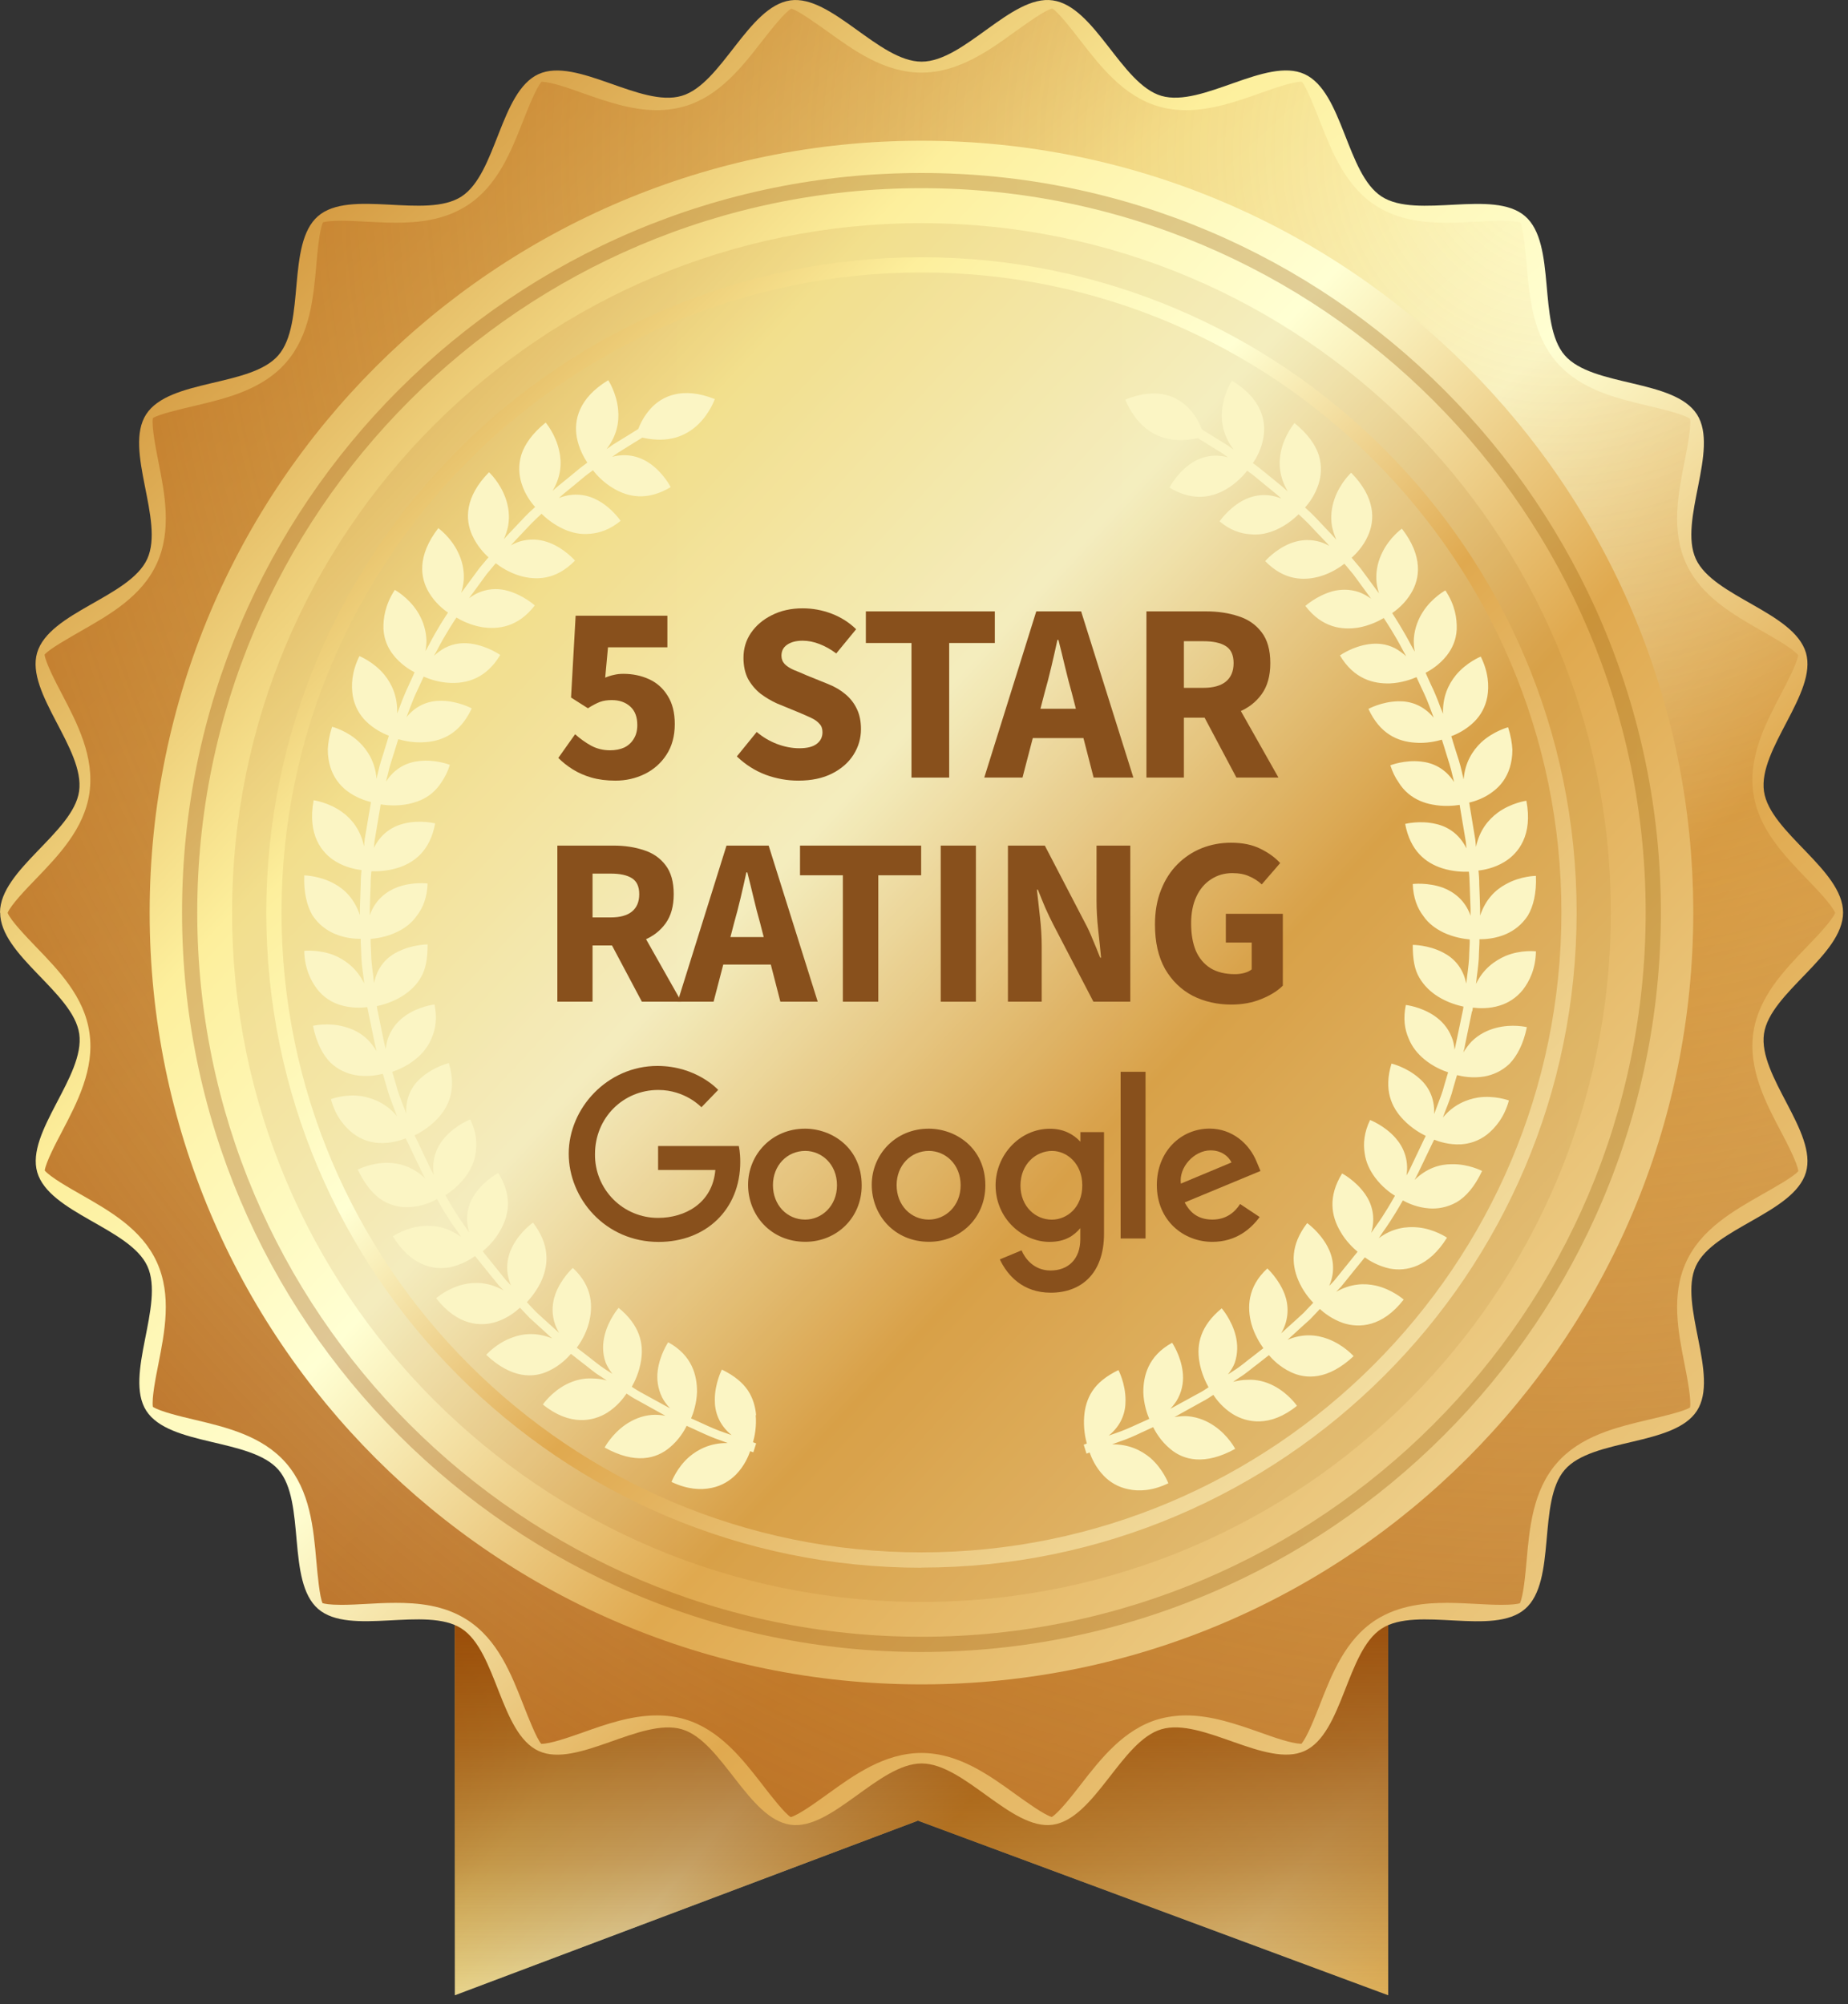 <?xml version="1.0" encoding="UTF-8"?> <svg xmlns="http://www.w3.org/2000/svg" width="154" height="167" viewBox="0 0 154 167" fill="none"><rect x="0" y="0" width="154" height="167" fill="#333333" stroke="none"/><path d="M37.906 55.021V166.268L76.496 151.718L115.683 166.268V55.021H37.906Z" fill="url(#paint0_linear_114_30)"></path><path style="mix-blend-mode:multiply" d="M37.906 55.021V166.268L76.496 151.718L115.683 166.268V55.021H37.906Z" fill="url(#paint1_linear_114_30)"></path><path d="M0.013 76.046C0.013 79.62 6.109 82.712 6.603 86.147C7.11 89.67 2.129 94.346 3.105 97.692C4.106 101.088 10.823 102.343 12.28 105.511C13.751 108.718 10.303 114.624 12.192 117.564C14.105 120.529 20.898 119.832 23.205 122.481C25.512 125.142 23.851 131.771 26.513 134.077C29.161 136.371 35.498 133.798 38.464 135.712C41.404 137.613 41.683 144.444 44.889 145.914C48.07 147.372 53.406 143.113 56.815 144.102C60.16 145.078 62.353 151.566 65.876 152.061C69.311 152.555 73.239 146.953 76.801 146.953C80.362 146.953 84.291 152.542 87.725 152.061C91.248 151.554 93.441 145.078 96.787 144.102C100.183 143.101 105.531 147.359 108.712 145.914C111.919 144.444 112.197 137.613 115.138 135.712C118.103 133.798 124.427 136.384 127.089 134.077C129.75 131.771 128.09 125.142 130.396 122.481C132.69 119.832 139.496 120.529 141.41 117.564C143.311 114.624 139.851 108.718 141.321 105.511C142.778 102.33 149.495 101.088 150.496 97.692C151.472 94.346 146.492 89.67 146.998 86.147C147.493 82.712 153.589 79.62 153.589 76.046C153.589 72.472 147.493 69.38 146.998 65.945C146.492 62.422 151.472 57.745 150.496 54.4C149.495 51.003 142.778 49.748 141.321 46.58C139.851 43.374 143.298 37.468 141.41 34.528C139.496 31.562 132.703 32.259 130.396 29.61C128.09 26.949 129.75 20.321 127.089 18.014C124.44 15.72 118.103 18.293 115.138 16.38C112.197 14.479 111.919 7.648 108.712 6.177C105.531 4.72 100.196 8.978 96.787 7.99C93.441 7.014 91.248 0.525 87.725 0.031C84.291 -0.463 80.362 5.138 76.801 5.138C73.239 5.138 69.298 -0.451 65.864 0.031C62.34 0.538 60.148 7.014 56.802 7.99C53.406 8.991 48.057 4.733 44.876 6.177C41.67 7.648 41.391 14.479 38.451 16.38C35.485 18.293 29.161 15.708 26.5 18.014C23.839 20.321 25.499 26.949 23.192 29.61C20.898 32.259 14.093 31.562 12.179 34.528C10.278 37.468 13.738 43.374 12.268 46.58C10.81 49.761 4.093 51.003 3.092 54.4C2.116 57.745 7.097 62.422 6.59 65.945C6.096 69.38 0 72.472 0 76.046H0.013Z" fill="url(#paint2_linear_114_30)"></path><path d="M65.901 151.427C65.407 151.136 64.229 149.627 63.519 148.702C61.846 146.548 59.945 144.114 57.056 143.265C56.333 143.05 55.547 142.949 54.736 142.949C52.594 142.949 50.453 143.696 48.577 144.368C47.31 144.812 45.865 145.318 45.105 145.318C44.724 144.9 44.027 143.126 43.609 142.061C42.608 139.514 41.48 136.625 38.933 134.99C36.968 133.722 34.725 133.57 32.989 133.57C32.178 133.57 31.341 133.608 30.505 133.659C29.808 133.697 29.111 133.735 28.452 133.735C27.488 133.735 27.045 133.646 26.88 133.596C26.639 133.101 26.462 131.213 26.361 130.072C26.12 127.335 25.841 124.243 23.851 121.936C21.862 119.642 18.833 118.932 16.171 118.299C15.094 118.045 13.332 117.627 12.737 117.234C12.635 116.525 12.977 114.776 13.193 113.698C13.725 110.999 14.334 107.945 13.066 105.169C11.812 102.419 9.112 100.898 6.742 99.542C5.766 98.985 4.195 98.097 3.726 97.54C3.827 96.843 4.651 95.271 5.158 94.308C6.438 91.862 7.896 89.087 7.452 86.058C7.034 83.079 4.892 80.862 2.991 78.897C2.205 78.073 0.9 76.73 0.634 76.071C0.9 75.412 2.192 74.069 2.991 73.245C4.879 71.281 7.021 69.063 7.452 66.085C7.883 63.056 6.438 60.28 5.158 57.834C4.638 56.846 3.802 55.236 3.713 54.552C4.068 54.108 5.728 53.17 6.742 52.587C9.112 51.231 11.812 49.711 13.066 46.96C14.334 44.185 13.725 41.131 13.193 38.431C12.977 37.329 12.623 35.516 12.737 34.845C13.193 34.528 15.043 34.097 16.171 33.831C18.845 33.197 21.862 32.487 23.851 30.194C25.841 27.9 26.12 24.795 26.361 22.057C26.462 20.955 26.614 19.168 26.918 18.521C27.108 18.471 27.552 18.395 28.439 18.395C29.111 18.395 29.795 18.433 30.492 18.471C31.329 18.509 32.165 18.559 32.976 18.559C34.712 18.559 36.956 18.395 38.92 17.127C41.467 15.492 42.595 12.603 43.596 10.056C44.002 9.029 44.661 7.356 45.13 6.811C46.004 6.849 47.36 7.331 48.564 7.762C50.44 8.421 52.582 9.181 54.724 9.181C55.535 9.181 56.321 9.067 57.043 8.864C59.932 8.015 61.833 5.582 63.506 3.427C64.203 2.54 65.331 1.083 65.94 0.715C66.573 0.905 68.018 1.957 68.918 2.591C71.161 4.213 73.708 6.051 76.788 6.051C79.868 6.051 82.415 4.213 84.658 2.591C85.558 1.945 87.028 0.88 87.687 0.703C88.181 0.994 89.36 2.502 90.07 3.427C91.743 5.582 93.644 8.015 96.533 8.864C97.255 9.08 98.041 9.181 98.852 9.181C100.994 9.181 103.136 8.433 105.012 7.762C106.279 7.318 107.724 6.811 108.484 6.811C108.864 7.229 109.561 9.004 109.98 10.068C110.981 12.616 112.109 15.505 114.656 17.14C116.62 18.407 118.864 18.559 120.6 18.559C121.398 18.559 122.235 18.521 123.084 18.471C123.781 18.433 124.478 18.395 125.137 18.395C126.1 18.395 126.544 18.483 126.708 18.534C126.949 19.028 127.114 20.917 127.215 22.057C127.456 24.795 127.735 27.887 129.725 30.194C131.714 32.487 134.743 33.197 137.405 33.831C138.482 34.084 140.244 34.502 140.839 34.895C140.941 35.605 140.598 37.354 140.383 38.431C139.851 41.131 139.242 44.185 140.51 46.96C141.764 49.711 144.464 51.231 146.834 52.587C147.81 53.145 149.381 54.032 149.85 54.59C149.749 55.3 148.925 56.858 148.418 57.834C147.138 60.28 145.68 63.056 146.111 66.085C146.53 69.063 148.684 71.281 150.572 73.245C151.371 74.069 152.663 75.412 152.93 76.071C152.663 76.73 151.371 78.073 150.572 78.897C148.684 80.862 146.542 83.079 146.111 86.058C145.68 89.087 147.125 91.862 148.418 94.308C148.938 95.297 149.774 96.906 149.863 97.591C149.508 98.034 147.848 98.972 146.834 99.542C144.464 100.898 141.764 102.419 140.51 105.169C139.242 107.945 139.851 110.999 140.383 113.698C140.598 114.801 140.953 116.613 140.839 117.285C140.383 117.602 138.533 118.033 137.405 118.299C134.731 118.932 131.714 119.642 129.725 121.936C127.735 124.23 127.456 127.335 127.215 130.072C127.114 131.175 126.962 132.962 126.658 133.608C126.468 133.659 126.024 133.735 125.137 133.735C124.465 133.735 123.768 133.697 123.084 133.659C122.247 133.621 121.411 133.57 120.6 133.57C118.864 133.57 116.62 133.735 114.656 134.99C112.109 136.625 110.981 139.514 109.98 142.074C109.574 143.101 108.928 144.773 108.446 145.318C107.572 145.28 106.216 144.799 105.012 144.368C103.136 143.709 100.994 142.949 98.852 142.949C98.041 142.949 97.255 143.063 96.533 143.265C93.644 144.114 91.743 146.548 90.07 148.702C89.385 149.589 88.257 151.034 87.649 151.414C86.977 151.212 85.545 150.172 84.658 149.539C82.415 147.916 79.868 146.079 76.788 146.079C73.708 146.079 71.161 147.916 68.918 149.539C68.018 150.185 66.548 151.25 65.889 151.427H65.901Z" fill="url(#paint3_radial_114_30)"></path><path d="M76.788 140.363C112.309 140.363 141.105 111.567 141.105 76.046C141.105 40.524 112.309 11.728 76.788 11.728C41.266 11.728 12.471 40.524 12.471 76.046C12.471 111.567 41.266 140.363 76.788 140.363Z" fill="url(#paint4_linear_114_30)"></path><g style="mix-blend-mode:multiply" opacity="0.3"><path d="M76.788 137.664C42.811 137.664 15.17 110.023 15.17 76.033C15.17 42.043 42.811 14.415 76.788 14.415C110.765 14.415 138.406 42.056 138.406 76.033C138.406 110.01 110.765 137.664 76.788 137.664ZM76.788 15.682C43.508 15.682 16.437 42.753 16.437 76.033C16.437 109.313 43.508 136.396 76.788 136.396C110.068 136.396 137.139 109.326 137.139 76.033C137.139 42.74 110.068 15.682 76.788 15.682Z" fill="url(#paint5_linear_114_30)"></path></g><path style="mix-blend-mode:multiply" opacity="0.1" d="M76.788 133.494C108.516 133.494 134.236 107.774 134.236 76.046C134.236 44.318 108.516 18.597 76.788 18.597C45.06 18.597 19.34 44.318 19.34 76.046C19.34 107.774 45.06 133.494 76.788 133.494Z" fill="url(#paint6_linear_114_30)"></path><path d="M76.788 130.643C46.676 130.643 22.191 106.145 22.191 76.046C22.191 45.947 46.689 21.436 76.788 21.436C106.887 21.436 131.385 45.934 131.385 76.033C131.385 106.132 106.887 130.63 76.788 130.63V130.643ZM76.788 22.704C47.373 22.704 23.458 46.631 23.458 76.033C23.458 105.435 47.386 129.363 76.788 129.363C106.19 129.363 130.118 105.435 130.118 76.033C130.118 46.631 106.19 22.704 76.788 22.704Z" fill="url(#paint7_linear_114_30)"></path><g style="mix-blend-mode:screen"><path d="M63.012 117.964C62.957 117.274 62.765 116.529 62.325 115.867C61.886 115.219 61.2 114.64 60.157 114.13C60.157 114.13 59.567 115.26 59.567 116.64C59.553 117.633 59.896 118.722 60.967 119.591C60.788 119.522 60.61 119.467 60.418 119.398C59.745 119.177 59.114 118.888 58.634 118.667C58.153 118.446 57.838 118.308 57.838 118.308C57.838 118.308 57.742 118.267 57.591 118.198C57.769 117.784 58.057 116.943 58.085 115.978C58.085 114.64 57.7 112.957 55.683 111.854C55.683 111.854 54.969 112.902 54.805 114.254C54.722 114.929 54.805 115.688 55.175 116.447C55.326 116.75 55.56 117.067 55.834 117.357C55.669 117.26 55.491 117.177 55.326 117.081C54.709 116.75 54.091 116.405 53.638 116.157C53.172 115.909 52.883 115.716 52.883 115.716C52.883 115.716 52.801 115.66 52.65 115.564C52.87 115.178 53.268 114.378 53.419 113.399C53.652 111.978 53.336 110.447 51.552 108.985C51.552 108.985 50.715 109.937 50.386 111.275C50.221 111.95 50.18 112.723 50.468 113.536C50.592 113.854 50.797 114.171 51.031 114.488C50.866 114.378 50.701 114.267 50.537 114.171C49.947 113.799 49.411 113.33 48.986 113.012C48.574 112.695 48.286 112.475 48.286 112.475C48.286 112.475 48.204 112.406 48.066 112.309C48.327 111.95 48.821 111.206 49.068 110.268C49.411 108.958 49.439 107.234 47.737 105.661C47.737 105.661 46.776 106.517 46.296 107.799C45.967 108.682 45.884 109.868 46.584 111.068C46.433 110.93 46.282 110.792 46.131 110.654C45.61 110.185 45.088 109.716 44.704 109.358C44.334 108.985 44.1 108.723 44.1 108.723C44.1 108.723 44.032 108.64 43.908 108.516C44.21 108.185 44.786 107.51 45.171 106.613C45.706 105.317 45.816 103.717 44.416 101.883C44.416 101.883 43.373 102.6 42.728 103.827C42.275 104.682 42.042 105.841 42.577 107.11C42.44 106.972 42.302 106.82 42.165 106.682C41.287 105.593 40.395 104.489 40.395 104.489C40.395 104.489 40.326 104.406 40.23 104.269C40.573 103.979 41.218 103.386 41.685 102.545C42.398 101.303 42.742 99.704 41.52 97.745C41.52 97.745 40.395 98.338 39.599 99.469C39.036 100.269 38.707 101.359 39.091 102.696C38.981 102.531 38.871 102.379 38.762 102.214C37.938 101.083 37.252 99.841 37.252 99.841C37.252 99.841 37.197 99.745 37.115 99.607C37.485 99.359 38.213 98.849 38.789 98.062C39.201 97.511 39.544 96.835 39.64 96.049C39.764 95.249 39.695 94.339 39.187 93.29C39.187 93.29 38.007 93.732 37.087 94.766C36.456 95.469 35.934 96.545 36.154 97.911C36.058 97.745 35.962 97.58 35.88 97.4C35.276 96.132 34.672 94.863 34.672 94.863C34.672 94.863 34.617 94.766 34.548 94.614C34.946 94.421 35.715 93.994 36.401 93.277C37.403 92.242 38.062 90.794 37.403 88.588C37.403 88.588 36.182 88.877 35.125 89.787C34.356 90.436 33.794 91.415 33.849 92.794C33.78 92.615 33.711 92.435 33.643 92.242C33.382 91.58 33.135 90.932 33.011 90.422C32.86 89.912 32.764 89.581 32.764 89.581C32.764 89.581 32.737 89.484 32.682 89.319C33.107 89.181 33.931 88.85 34.672 88.229C35.207 87.788 35.688 87.222 35.976 86.491C36.305 85.746 36.442 84.836 36.209 83.705C36.209 83.705 34.946 83.843 33.821 84.615C33.258 85.002 32.723 85.553 32.407 86.34C32.27 86.657 32.188 87.029 32.147 87.429C32.106 87.25 32.051 87.07 32.01 86.877C31.721 85.498 31.447 84.119 31.447 84.119C31.447 84.119 31.419 84.022 31.406 83.843C31.845 83.747 32.696 83.526 33.533 83.002C34.123 82.63 34.699 82.119 35.084 81.43C35.495 80.726 35.633 79.858 35.633 78.699C35.633 78.699 34.37 78.699 33.135 79.32C32.229 79.761 31.447 80.561 31.172 81.926C31.145 81.733 31.131 81.54 31.104 81.333C31.008 80.63 30.925 79.94 30.925 79.402C30.898 78.878 30.884 78.52 30.884 78.52C30.884 78.52 30.884 78.409 30.884 78.244C31.323 78.203 32.202 78.092 33.08 77.665C33.697 77.375 34.315 76.934 34.754 76.285C35.248 75.637 35.591 74.796 35.633 73.624C35.633 73.624 34.384 73.458 33.094 73.941C32.229 74.272 31.255 74.975 30.816 76.272C30.816 76.079 30.816 75.885 30.816 75.692C30.843 74.989 30.857 74.286 30.884 73.762C30.884 73.237 30.925 72.879 30.925 72.879C30.925 72.879 30.925 72.769 30.953 72.603C31.406 72.617 32.284 72.603 33.217 72.3C34.548 71.858 35.839 70.893 36.264 68.617C36.264 68.617 35.042 68.3 33.711 68.617C32.764 68.838 31.762 69.417 31.159 70.659C31.172 70.465 31.2 70.272 31.213 70.079C31.447 68.686 31.68 67.307 31.68 67.307C31.68 67.307 31.694 67.197 31.721 67.031C32.16 67.1 33.039 67.197 33.999 67.004C34.686 66.866 35.399 66.604 36.003 66.094C36.305 65.831 36.58 65.528 36.827 65.128C37.087 64.742 37.321 64.287 37.485 63.735C37.485 63.735 36.305 63.266 34.946 63.418C33.972 63.514 32.915 63.97 32.174 65.128C32.215 64.935 32.257 64.756 32.311 64.563C32.449 63.873 32.696 63.211 32.847 62.701C32.998 62.204 33.107 61.859 33.107 61.859C33.107 61.859 33.135 61.763 33.19 61.597C33.615 61.721 34.48 61.928 35.441 61.846C36.854 61.749 38.336 61.129 39.311 59.032C39.311 59.032 38.199 58.425 36.827 58.398C35.839 58.37 34.74 58.701 33.876 59.763C33.945 59.584 34.013 59.404 34.082 59.212C34.329 58.55 34.59 57.901 34.823 57.432C35.042 56.95 35.193 56.632 35.193 56.632C35.193 56.632 35.235 56.536 35.303 56.384C35.715 56.563 36.538 56.867 37.513 56.908C38.871 56.963 40.505 56.563 41.685 54.578C41.685 54.578 40.656 53.846 39.283 53.64C38.583 53.543 37.842 53.598 37.087 53.984C36.785 54.15 36.47 54.371 36.168 54.647C36.264 54.467 36.36 54.302 36.456 54.122C37.101 52.867 37.883 51.695 37.883 51.695C37.883 51.695 37.938 51.612 38.034 51.461C38.419 51.695 39.201 52.095 40.161 52.261C41.506 52.467 43.167 52.274 44.567 50.454C44.567 50.454 43.634 49.599 42.289 49.226C41.63 49.047 40.875 49.02 40.079 49.309C39.75 49.419 39.42 49.612 39.091 49.847C39.201 49.695 39.311 49.53 39.434 49.378C39.846 48.813 40.258 48.247 40.573 47.82C40.916 47.42 41.136 47.144 41.136 47.144C41.136 47.144 41.205 47.061 41.314 46.937C41.671 47.213 42.398 47.709 43.332 47.985C44.635 48.358 46.31 48.371 47.915 46.716C47.915 46.716 47.078 45.737 45.816 45.241C45.184 44.992 44.43 44.868 43.606 45.047C43.263 45.117 42.92 45.254 42.577 45.447C42.7 45.31 42.824 45.158 42.961 45.02C43.441 44.51 43.922 43.999 44.292 43.613C44.663 43.241 44.924 43.006 44.924 43.006C44.924 43.006 45.006 42.937 45.13 42.813C45.445 43.13 46.118 43.71 47.01 44.11C47.641 44.386 48.368 44.565 49.151 44.482C49.947 44.427 50.825 44.137 51.717 43.406C51.717 43.406 51.017 42.344 49.823 41.696C49 41.241 47.847 40.993 46.571 41.503C46.721 41.379 46.859 41.241 47.01 41.117C47.559 40.676 48.094 40.234 48.506 39.889C48.904 39.545 49.192 39.352 49.192 39.352C49.192 39.352 49.274 39.296 49.411 39.186C49.686 39.545 50.276 40.207 51.127 40.703C52.321 41.407 53.913 41.779 55.889 40.593C55.889 40.593 55.326 39.462 54.215 38.662C53.446 38.11 52.334 37.71 51.017 38.069C51.168 37.959 51.333 37.848 51.484 37.738C52.293 37.228 53.103 36.731 53.529 36.469C55.724 36.966 57.152 36.317 58.126 35.421C59.155 34.456 59.567 33.256 59.567 33.256C56.863 32.18 55.148 33.021 54.215 34.056C53.679 34.649 53.364 35.297 53.185 35.752C52.76 36.014 51.909 36.552 51.044 37.076C50.88 37.2 50.715 37.31 50.55 37.421C51.415 36.29 51.607 35.173 51.511 34.152C51.388 32.745 50.688 31.683 50.688 31.683C48.19 33.187 47.819 35.062 48.066 36.442C48.245 37.421 48.698 38.179 48.945 38.552C48.807 38.648 48.725 38.717 48.725 38.717C48.725 38.717 48.423 38.924 48.025 39.269C47.614 39.614 47.065 40.055 46.502 40.51C46.337 40.634 46.2 40.772 46.049 40.91C46.763 39.696 46.831 38.566 46.598 37.559C46.296 36.166 45.473 35.214 45.473 35.214C44.347 36.124 43.716 37.048 43.441 37.904C43.181 38.786 43.249 39.586 43.455 40.262C43.743 41.214 44.292 41.917 44.594 42.248C44.471 42.372 44.388 42.441 44.388 42.441C44.388 42.441 44.114 42.675 43.743 43.062C43.373 43.448 42.879 43.972 42.398 44.482C42.248 44.634 42.124 44.785 41.987 44.937C42.151 44.551 42.275 44.192 42.344 43.834C42.495 42.979 42.371 42.193 42.138 41.531C41.671 40.193 40.752 39.352 40.752 39.352C38.707 41.434 38.762 43.31 39.352 44.606C39.764 45.516 40.381 46.151 40.71 46.441C40.601 46.578 40.532 46.647 40.532 46.647C40.532 46.647 40.299 46.923 39.956 47.337C39.64 47.764 39.215 48.344 38.789 48.923C38.666 49.088 38.556 49.24 38.432 49.406C38.556 49.02 38.624 48.633 38.652 48.275C38.693 47.406 38.473 46.633 38.158 45.999C37.554 44.744 36.525 44.013 36.525 44.013C34.74 46.33 35.015 48.178 35.756 49.392C36.264 50.247 36.964 50.799 37.334 51.047C37.238 51.199 37.183 51.281 37.183 51.281C37.183 51.281 36.387 52.467 35.742 53.75C35.646 53.916 35.55 54.095 35.454 54.26C35.523 53.86 35.564 53.488 35.523 53.129C35.454 52.261 35.139 51.516 34.768 50.937C34.013 49.764 32.901 49.157 32.901 49.157C32.106 50.371 31.927 51.516 31.955 52.398C31.996 53.295 32.339 54.026 32.778 54.578C33.396 55.364 34.15 55.819 34.548 56.026C34.48 56.177 34.439 56.274 34.439 56.274C34.439 56.274 34.288 56.605 34.068 57.088C33.835 57.57 33.56 58.232 33.313 58.894C33.245 59.087 33.176 59.267 33.094 59.446C33.149 58.039 32.641 56.977 32.023 56.219C31.131 55.143 29.951 54.674 29.951 54.674C29.306 55.984 29.251 57.115 29.402 58.012C29.567 58.908 29.978 59.57 30.472 60.08C31.186 60.784 31.996 61.156 32.407 61.308C32.353 61.473 32.325 61.57 32.325 61.57C32.325 61.57 32.215 61.915 32.064 62.425C31.913 62.935 31.666 63.611 31.515 64.314C31.46 64.521 31.419 64.714 31.378 64.907C31.268 63.487 30.623 62.508 29.924 61.832C28.908 60.867 27.673 60.563 27.673 60.563C27.453 61.253 27.343 61.887 27.316 62.439C27.316 63.004 27.398 63.501 27.535 63.942C27.81 64.811 28.318 65.431 28.853 65.859C29.622 66.466 30.472 66.728 30.912 66.838C30.884 67.004 30.87 67.114 30.87 67.114C30.87 67.114 30.637 68.521 30.39 69.941C30.376 70.148 30.349 70.341 30.335 70.534C30.047 69.155 29.32 68.259 28.524 67.68C27.385 66.852 26.136 66.686 26.136 66.686C25.601 69.569 26.808 71.086 27.975 71.789C28.812 72.3 29.69 72.451 30.129 72.507C30.116 72.672 30.102 72.782 30.102 72.782C30.102 72.782 30.061 73.141 30.061 73.679C30.047 74.217 30.02 74.934 29.992 75.651C29.992 75.858 29.992 76.051 29.992 76.258C29.539 74.92 28.743 74.12 27.851 73.638C26.616 72.962 25.353 72.948 25.353 72.948C25.299 74.396 25.587 75.486 26.026 76.258C26.534 77.03 27.179 77.499 27.824 77.789C28.73 78.189 29.608 78.244 30.061 78.23C30.061 78.409 30.061 78.506 30.061 78.506C30.061 78.506 30.074 78.865 30.102 79.402C30.102 79.94 30.184 80.644 30.28 81.361C30.308 81.568 30.335 81.761 30.349 81.954C29.731 80.685 28.757 79.995 27.892 79.623C26.602 79.099 25.353 79.237 25.353 79.237C25.381 80.685 25.889 81.719 26.438 82.436C27 83.154 27.686 83.54 28.345 83.747C29.279 84.036 30.171 83.981 30.61 83.926C30.637 84.091 30.665 84.202 30.665 84.202C30.665 84.202 30.953 85.609 31.241 87.001C31.282 87.208 31.337 87.401 31.378 87.594C31.159 87.236 30.925 86.933 30.678 86.671C30.074 86.064 29.361 85.733 28.675 85.553C27.316 85.181 26.081 85.484 26.081 85.484C26.369 86.905 26.904 87.898 27.522 88.532C28.18 89.167 28.935 89.47 29.622 89.594C30.596 89.76 31.474 89.594 31.9 89.484C31.955 89.65 31.982 89.746 31.982 89.746C31.982 89.746 32.078 90.091 32.229 90.601C32.366 91.125 32.613 91.787 32.874 92.463C32.943 92.656 33.011 92.835 33.08 93.015C32.174 91.925 31.076 91.511 30.129 91.346C28.757 91.139 27.577 91.594 27.577 91.594C27.947 93.001 28.702 93.883 29.402 94.435C30.116 94.987 30.884 95.207 31.57 95.249C32.545 95.304 33.396 95.028 33.807 94.863C33.876 95.014 33.931 95.111 33.931 95.111C33.931 95.111 34.548 96.407 35.166 97.69C35.248 97.869 35.344 98.049 35.441 98.214C34.425 97.249 33.354 96.918 32.339 96.904C30.925 96.876 29.814 97.469 29.814 97.469C30.445 98.779 31.172 99.621 31.941 100.076C32.737 100.531 33.533 100.641 34.233 100.586C35.221 100.517 36.017 100.145 36.415 99.924C36.497 100.076 36.552 100.159 36.552 100.159C36.552 100.159 37.238 101.414 38.089 102.572C38.199 102.738 38.309 102.903 38.419 103.069C37.279 102.241 36.127 102.076 35.152 102.172C33.78 102.31 32.737 103.027 32.737 103.027C34.274 105.51 36.154 105.855 37.485 105.606C38.473 105.399 39.228 104.931 39.585 104.669C39.695 104.806 39.764 104.889 39.764 104.889C39.764 104.889 40.656 106.006 41.561 107.11C41.699 107.248 41.836 107.399 41.973 107.537C40.752 106.848 39.612 106.806 38.652 107.027C37.279 107.344 36.346 108.185 36.346 108.185C38.144 110.489 40.079 110.571 41.383 110.144C42.316 109.84 43.002 109.275 43.332 108.971C43.455 109.096 43.524 109.178 43.524 109.178C43.524 109.178 43.771 109.44 44.141 109.827C44.539 110.185 45.061 110.668 45.596 111.151C45.733 111.288 45.871 111.413 46.022 111.537C44.731 111.013 43.606 111.109 42.659 111.468C41.342 111.95 40.518 112.902 40.518 112.902C42.645 114.902 44.471 114.86 45.761 114.226C46.667 113.799 47.284 113.164 47.572 112.819C47.71 112.93 47.792 112.985 47.792 112.985C47.792 112.985 48.08 113.205 48.492 113.536C48.931 113.854 49.453 114.336 50.07 114.709C50.235 114.819 50.4 114.929 50.564 115.04C50.166 114.929 49.782 114.874 49.425 114.874C48.574 114.819 47.833 115.04 47.202 115.357C45.953 115.991 45.239 117.04 45.239 117.04C47.504 118.874 49.453 118.433 50.592 117.729C51.429 117.205 51.964 116.502 52.211 116.129C52.348 116.226 52.444 116.281 52.444 116.281C52.444 116.281 52.733 116.488 53.213 116.736C53.679 116.998 54.311 117.343 54.928 117.688C55.107 117.784 55.271 117.881 55.45 117.977C55.052 117.908 54.668 117.881 54.311 117.908C53.46 117.977 52.733 118.308 52.142 118.708C50.976 119.508 50.386 120.625 50.386 120.625C52.938 122.046 54.695 121.563 55.807 120.625C56.575 119.991 57.028 119.219 57.22 118.819C57.371 118.888 57.467 118.929 57.467 118.929C57.467 118.929 57.797 119.081 58.277 119.301C58.757 119.522 59.416 119.825 60.089 120.046C60.281 120.115 60.473 120.184 60.651 120.253C59.238 120.225 58.195 120.763 57.453 121.384C56.397 122.294 55.958 123.494 55.958 123.494C57.275 124.115 58.387 124.184 59.292 123.991C60.185 123.811 60.843 123.37 61.337 122.873C62.024 122.17 62.367 121.356 62.518 120.929C62.682 120.984 62.778 121.025 62.778 121.025L63.012 120.281C63.012 120.281 62.916 120.239 62.751 120.184C62.874 119.756 63.067 118.874 62.971 117.895L63.012 117.964ZM122.697 84.243C122.697 84.243 122.71 84.147 122.738 83.967C123.177 84.022 124.055 84.091 125.002 83.788C125.661 83.581 126.347 83.181 126.91 82.478C127.459 81.761 127.967 80.74 127.994 79.278C127.994 79.278 126.732 79.126 125.455 79.664C124.577 80.05 123.602 80.726 122.999 81.995C123.026 81.802 123.054 81.609 123.067 81.402C123.163 80.699 123.246 79.982 123.246 79.444C123.273 78.906 123.287 78.547 123.287 78.547C123.287 78.547 123.287 78.437 123.287 78.271C123.74 78.271 124.618 78.23 125.524 77.83C126.169 77.54 126.814 77.072 127.322 76.299C127.775 75.527 128.049 74.451 127.994 72.989C127.994 72.989 126.732 72.989 125.496 73.679C124.591 74.162 123.795 74.961 123.342 76.299C123.342 76.092 123.342 75.899 123.342 75.692C123.314 74.975 123.301 74.258 123.273 73.72C123.273 73.182 123.232 72.824 123.232 72.824C123.232 72.824 123.232 72.713 123.204 72.548C123.644 72.493 124.522 72.341 125.359 71.831C126.539 71.114 127.747 69.597 127.198 66.728C127.198 66.728 125.949 66.893 124.81 67.721C124.014 68.314 123.287 69.197 122.999 70.576C122.985 70.383 122.957 70.176 122.944 69.983C122.71 68.576 122.477 67.155 122.477 67.155C122.477 67.155 122.463 67.045 122.436 66.88C122.875 66.783 123.726 66.521 124.495 65.9C125.043 65.473 125.538 64.852 125.812 63.983C125.949 63.542 126.032 63.045 126.032 62.48C126.004 61.928 125.894 61.294 125.675 60.604C125.675 60.604 124.453 60.922 123.424 61.873C122.724 62.549 122.079 63.528 121.969 64.949C121.928 64.756 121.873 64.563 121.832 64.356C121.681 63.652 121.448 62.977 121.283 62.466C121.118 61.956 121.022 61.611 121.022 61.611C121.022 61.611 120.995 61.515 120.94 61.349C121.366 61.197 122.175 60.825 122.875 60.122C123.369 59.625 123.781 58.949 123.946 58.053C124.097 57.157 124.042 56.026 123.397 54.715C123.397 54.715 122.216 55.184 121.324 56.26C120.707 57.019 120.199 58.067 120.254 59.487C120.185 59.308 120.117 59.115 120.034 58.936C119.787 58.26 119.513 57.598 119.279 57.129C119.06 56.646 118.909 56.315 118.909 56.315C118.909 56.315 118.868 56.219 118.799 56.067C119.197 55.86 119.952 55.405 120.57 54.619C121.009 54.053 121.352 53.336 121.393 52.44C121.42 51.543 121.256 50.412 120.446 49.199C120.446 49.199 119.334 49.806 118.58 50.978C118.209 51.557 117.893 52.302 117.825 53.171C117.797 53.529 117.825 53.902 117.893 54.302C117.797 54.136 117.701 53.957 117.605 53.791C116.946 52.523 116.164 51.323 116.164 51.323C116.164 51.323 116.109 51.24 116.013 51.088C116.384 50.84 117.084 50.288 117.591 49.433C118.333 48.22 118.607 46.358 116.823 44.054C116.823 44.054 115.794 44.785 115.19 46.041C114.874 46.675 114.655 47.447 114.696 48.316C114.709 48.675 114.792 49.047 114.915 49.447C114.792 49.282 114.682 49.13 114.558 48.964C114.133 48.385 113.708 47.806 113.392 47.378C113.049 46.965 112.816 46.689 112.816 46.689C112.816 46.689 112.747 46.606 112.637 46.482C112.966 46.178 113.598 45.558 113.996 44.648C114.586 43.351 114.641 41.475 112.596 39.393C112.596 39.393 111.676 40.234 111.21 41.572C110.977 42.248 110.853 43.034 111.004 43.875C111.073 44.22 111.196 44.592 111.361 44.979C111.224 44.827 111.1 44.675 110.949 44.523C110.455 43.999 109.975 43.489 109.604 43.103C109.234 42.717 108.959 42.482 108.959 42.482C108.959 42.482 108.877 42.413 108.753 42.289C109.055 41.958 109.59 41.269 109.892 40.303C110.098 39.627 110.167 38.828 109.906 37.945C109.632 37.09 109 36.166 107.875 35.255C107.875 35.255 107.052 36.221 106.75 37.6C106.53 38.593 106.599 39.738 107.312 40.951C107.161 40.813 107.024 40.689 106.859 40.551C106.31 40.096 105.761 39.655 105.336 39.31C104.924 38.965 104.636 38.759 104.636 38.759C104.636 38.759 104.554 38.703 104.403 38.593C104.664 38.221 105.116 37.462 105.281 36.483C105.528 35.104 105.158 33.228 102.66 31.725C102.66 31.725 101.96 32.773 101.836 34.194C101.74 35.2 101.946 36.331 102.797 37.462C102.632 37.352 102.468 37.228 102.303 37.117C101.438 36.58 100.601 36.055 100.162 35.793C99.984 35.338 99.682 34.69 99.133 34.097C98.2 33.063 96.484 32.208 93.781 33.297C93.781 33.297 94.192 34.497 95.222 35.462C96.196 36.359 97.623 36.993 99.819 36.511C100.258 36.786 101.054 37.283 101.864 37.779C102.029 37.89 102.18 38 102.331 38.11C101.013 37.752 99.901 38.138 99.133 38.703C98.021 39.503 97.459 40.634 97.459 40.634C99.435 41.82 101.027 41.448 102.221 40.745C103.058 40.248 103.648 39.586 103.936 39.227C104.073 39.324 104.156 39.393 104.156 39.393C104.156 39.393 104.444 39.586 104.842 39.931C105.254 40.262 105.789 40.703 106.338 41.158C106.489 41.282 106.626 41.407 106.777 41.544C105.501 41.02 104.348 41.282 103.524 41.737C102.331 42.4 101.631 43.448 101.631 43.448C102.523 44.192 103.387 44.468 104.197 44.523C104.979 44.606 105.707 44.427 106.338 44.151C107.23 43.765 107.889 43.172 108.218 42.855C108.342 42.965 108.424 43.048 108.424 43.048C108.424 43.048 108.685 43.282 109.055 43.655C109.412 44.041 109.892 44.551 110.386 45.061C110.524 45.199 110.647 45.337 110.771 45.489C110.428 45.296 110.071 45.158 109.741 45.089C108.918 44.91 108.163 45.034 107.532 45.282C106.269 45.779 105.432 46.758 105.432 46.758C107.038 48.413 108.712 48.399 110.016 48.026C110.949 47.751 111.676 47.254 112.033 46.978C112.143 47.116 112.212 47.185 112.212 47.185C112.212 47.185 112.431 47.461 112.774 47.861C113.09 48.288 113.502 48.854 113.913 49.419C114.037 49.585 114.147 49.737 114.257 49.888C113.927 49.654 113.598 49.475 113.268 49.35C112.472 49.075 111.718 49.102 111.059 49.268C109.714 49.64 108.781 50.495 108.781 50.495C110.181 52.33 111.855 52.509 113.186 52.302C114.133 52.136 114.929 51.736 115.313 51.502C115.409 51.654 115.464 51.736 115.464 51.736C115.464 51.736 116.247 52.909 116.892 54.164C116.988 54.343 117.084 54.508 117.18 54.688C116.878 54.412 116.562 54.191 116.26 54.026C115.519 53.64 114.764 53.584 114.064 53.681C112.692 53.874 111.663 54.619 111.663 54.619C112.843 56.605 114.476 56.991 115.835 56.95C116.795 56.908 117.633 56.605 118.044 56.426C118.113 56.577 118.154 56.674 118.154 56.674C118.154 56.674 118.305 56.991 118.525 57.474C118.758 57.943 119.032 58.591 119.266 59.253C119.334 59.446 119.403 59.625 119.472 59.804C118.593 58.742 117.495 58.412 116.521 58.439C115.135 58.467 114.037 59.074 114.037 59.074C114.998 61.17 116.494 61.791 117.907 61.887C118.868 61.97 119.719 61.763 120.158 61.639C120.213 61.804 120.24 61.901 120.24 61.901C120.24 61.901 120.35 62.232 120.501 62.742C120.652 63.252 120.885 63.914 121.036 64.604C121.077 64.797 121.132 64.976 121.173 65.169C120.432 64.011 119.376 63.556 118.401 63.459C117.029 63.308 115.862 63.776 115.862 63.776C116.041 64.328 116.26 64.783 116.535 65.169C116.768 65.556 117.042 65.873 117.358 66.135C117.962 66.645 118.676 66.921 119.362 67.045C120.322 67.238 121.201 67.142 121.64 67.073C121.667 67.238 121.681 67.349 121.681 67.349C121.681 67.349 121.914 68.741 122.148 70.121C122.161 70.314 122.189 70.507 122.203 70.7C121.599 69.459 120.597 68.866 119.65 68.659C118.319 68.341 117.097 68.659 117.097 68.659C117.523 70.921 118.813 71.9 120.144 72.341C121.077 72.644 121.956 72.658 122.409 72.644C122.422 72.81 122.436 72.92 122.436 72.92C122.436 72.92 122.463 73.265 122.477 73.803C122.491 74.327 122.518 75.03 122.546 75.734C122.546 75.927 122.546 76.12 122.546 76.313C122.107 75.017 121.132 74.313 120.268 73.982C118.991 73.513 117.729 73.665 117.729 73.665C117.77 74.823 118.113 75.679 118.607 76.327C119.046 76.975 119.664 77.403 120.281 77.706C121.16 78.12 122.024 78.244 122.477 78.285C122.477 78.451 122.477 78.561 122.477 78.561C122.477 78.561 122.463 78.92 122.436 79.444C122.436 79.968 122.354 80.671 122.258 81.374C122.23 81.568 122.216 81.761 122.189 81.968C121.914 80.616 121.132 79.816 120.226 79.361C118.991 78.727 117.729 78.74 117.729 78.74C117.729 79.913 117.866 80.781 118.278 81.471C118.676 82.161 119.238 82.671 119.828 83.043C120.666 83.567 121.516 83.788 121.956 83.885C121.928 84.05 121.914 84.16 121.914 84.16C121.914 84.16 121.626 85.54 121.338 86.919C121.311 87.112 121.256 87.291 121.215 87.47C121.173 87.07 121.105 86.712 120.954 86.381C120.638 85.595 120.103 85.043 119.54 84.657C118.415 83.885 117.152 83.747 117.152 83.747C116.919 84.878 117.056 85.788 117.386 86.533C117.674 87.263 118.154 87.829 118.689 88.27C119.43 88.891 120.254 89.222 120.679 89.36C120.624 89.525 120.597 89.622 120.597 89.622C120.597 89.622 120.501 89.953 120.35 90.463C120.226 90.974 119.966 91.635 119.719 92.284C119.65 92.477 119.581 92.656 119.513 92.835C119.568 91.456 119.005 90.477 118.236 89.829C117.193 88.918 115.958 88.629 115.958 88.629C115.286 90.836 115.958 92.284 116.96 93.318C117.646 94.035 118.415 94.463 118.813 94.656C118.744 94.808 118.689 94.904 118.689 94.904C118.689 94.904 118.086 96.173 117.482 97.442C117.399 97.621 117.303 97.787 117.207 97.952C117.427 96.587 116.905 95.511 116.274 94.808C115.368 93.787 114.174 93.332 114.174 93.332C113.666 94.38 113.598 95.304 113.721 96.09C113.817 96.862 114.16 97.538 114.572 98.104C115.149 98.89 115.862 99.414 116.247 99.648C116.164 99.8 116.109 99.883 116.109 99.883C116.109 99.883 115.437 101.11 114.6 102.255C114.49 102.42 114.38 102.586 114.27 102.738C114.655 101.414 114.325 100.31 113.762 99.51C112.966 98.366 111.841 97.787 111.841 97.787C110.633 99.745 110.963 101.359 111.676 102.586C112.143 103.427 112.788 104.02 113.131 104.31C113.021 104.448 112.953 104.531 112.953 104.531C112.953 104.531 112.074 105.62 111.182 106.723C111.045 106.875 110.908 107.013 110.771 107.151C111.32 105.882 111.086 104.724 110.62 103.869C109.975 102.655 108.932 101.924 108.932 101.924C107.518 103.758 107.642 105.358 108.177 106.654C108.547 107.551 109.124 108.241 109.439 108.558C109.316 108.682 109.247 108.765 109.247 108.765C109.247 108.765 109 109.013 108.643 109.399C108.259 109.758 107.738 110.227 107.216 110.695C107.065 110.833 106.914 110.971 106.763 111.109C107.463 109.909 107.381 108.723 107.052 107.841C106.557 106.558 105.611 105.703 105.611 105.703C103.922 107.261 103.936 108.999 104.279 110.309C104.54 111.247 105.02 111.978 105.281 112.35C105.144 112.461 105.062 112.516 105.062 112.516C105.062 112.516 104.787 112.737 104.375 113.054C103.95 113.357 103.428 113.84 102.825 114.212C102.66 114.323 102.495 114.433 102.331 114.529C102.578 114.212 102.77 113.895 102.893 113.578C103.168 112.764 103.14 111.992 102.976 111.316C102.646 109.978 101.809 109.027 101.809 109.027C100.025 110.489 99.709 112.019 99.943 113.44C100.094 114.405 100.492 115.205 100.711 115.605C100.574 115.702 100.478 115.757 100.478 115.757C100.478 115.757 100.19 115.964 99.723 116.198C99.256 116.447 98.653 116.791 98.035 117.122C97.856 117.219 97.692 117.315 97.527 117.398C97.802 117.109 98.035 116.791 98.186 116.488C98.57 115.729 98.639 114.971 98.556 114.295C98.392 112.943 97.678 111.895 97.678 111.895C95.661 112.999 95.276 114.681 95.276 116.019C95.304 116.984 95.592 117.826 95.77 118.239C95.62 118.308 95.523 118.35 95.523 118.35C95.523 118.35 95.208 118.488 94.728 118.708C94.247 118.929 93.616 119.219 92.943 119.439C92.765 119.508 92.573 119.563 92.394 119.632C93.465 118.764 93.808 117.688 93.794 116.681C93.794 115.288 93.204 114.171 93.204 114.171C92.161 114.681 91.475 115.247 91.036 115.909C90.597 116.571 90.404 117.315 90.35 118.005C90.267 118.984 90.446 119.853 90.569 120.294C90.404 120.35 90.308 120.391 90.308 120.391L90.542 121.136C90.542 121.136 90.638 121.094 90.802 121.039C90.953 121.467 91.296 122.28 91.983 122.984C92.463 123.48 93.135 123.922 94.028 124.101C94.92 124.294 96.045 124.239 97.362 123.604C97.362 123.604 96.923 122.418 95.867 121.494C95.126 120.874 94.082 120.336 92.669 120.363C92.861 120.294 93.053 120.225 93.232 120.156C93.904 119.936 94.563 119.646 95.043 119.412C95.537 119.191 95.853 119.039 95.853 119.039C95.853 119.039 95.949 118.998 96.1 118.929C96.292 119.329 96.745 120.101 97.513 120.736C98.611 121.674 100.382 122.142 102.934 120.736C102.934 120.736 102.358 119.619 101.178 118.819C100.588 118.419 99.874 118.102 99.009 118.019C98.653 117.991 98.282 118.019 97.87 118.088C98.049 117.991 98.213 117.908 98.392 117.798C99.023 117.453 99.641 117.109 100.107 116.846C100.588 116.598 100.876 116.391 100.876 116.391C100.876 116.391 100.958 116.336 101.109 116.24C101.356 116.612 101.891 117.315 102.729 117.839C103.881 118.543 105.816 118.984 108.081 117.15C108.081 117.15 107.367 116.102 106.118 115.467C105.501 115.15 104.746 114.929 103.895 114.985C103.538 114.985 103.154 115.054 102.756 115.15C102.921 115.04 103.085 114.929 103.25 114.819C103.854 114.447 104.389 113.964 104.828 113.647C105.254 113.316 105.528 113.095 105.528 113.095C105.528 113.095 105.611 113.04 105.748 112.93C106.036 113.274 106.654 113.909 107.559 114.336C108.849 114.957 110.675 114.998 112.802 113.012C112.802 113.012 111.978 112.075 110.661 111.578C109.714 111.22 108.575 111.109 107.299 111.647C107.436 111.523 107.573 111.385 107.724 111.261C108.245 110.778 108.781 110.295 109.179 109.937C109.549 109.551 109.796 109.289 109.796 109.289C109.796 109.289 109.865 109.22 109.988 109.082C110.318 109.385 111.004 109.937 111.937 110.254C113.255 110.682 115.19 110.599 116.974 108.296C116.974 108.296 116.027 107.454 114.668 107.137C113.708 106.917 112.569 106.958 111.347 107.647C111.484 107.51 111.622 107.358 111.759 107.22C112.651 106.103 113.557 105 113.557 105C113.557 105 113.625 104.917 113.735 104.779C114.092 105.041 114.847 105.51 115.835 105.717C117.166 105.965 119.046 105.62 120.583 103.138C120.583 103.138 119.54 102.42 118.168 102.283C117.18 102.186 116.027 102.338 114.902 103.179C115.011 103.014 115.121 102.862 115.231 102.683C116.068 101.524 116.768 100.269 116.768 100.269C116.768 100.269 116.823 100.172 116.905 100.035C117.303 100.255 118.099 100.628 119.087 100.697C119.787 100.752 120.583 100.628 121.379 100.186C122.161 99.731 122.889 98.89 123.506 97.58C123.506 97.58 122.395 96.987 120.981 97.014C119.966 97.014 118.895 97.345 117.88 98.324C117.976 98.145 118.072 97.98 118.154 97.8C118.772 96.504 119.389 95.221 119.389 95.221C119.389 95.221 119.444 95.125 119.513 94.973C119.924 95.138 120.775 95.414 121.75 95.359C122.436 95.318 123.204 95.097 123.918 94.546C124.618 93.98 125.359 93.111 125.743 91.704C125.743 91.704 124.563 91.263 123.191 91.456C122.244 91.608 121.146 92.035 120.24 93.125C120.309 92.946 120.377 92.753 120.446 92.573C120.707 91.911 120.968 91.236 121.091 90.711C121.242 90.201 121.338 89.856 121.338 89.856C121.338 89.856 121.365 89.76 121.42 89.594C121.86 89.705 122.724 89.87 123.699 89.705C124.385 89.581 125.14 89.277 125.798 88.643C126.416 87.995 126.951 87.015 127.239 85.595C127.239 85.595 126.018 85.291 124.645 85.664C123.959 85.843 123.246 86.188 122.642 86.781C122.395 87.043 122.161 87.346 121.942 87.705C121.997 87.512 122.052 87.319 122.079 87.112C122.367 85.705 122.656 84.312 122.656 84.312L122.697 84.243Z" fill="#FBF5C4"></path></g><path d="M95.536 64.797V50.948H100.527C101.504 50.948 102.396 51.083 103.204 51.352C104.011 51.607 104.655 52.053 105.136 52.69C105.618 53.313 105.859 54.17 105.859 55.26C105.859 56.322 105.618 57.186 105.136 57.851C104.655 58.517 104.011 59.012 103.204 59.338C102.396 59.65 101.504 59.805 100.527 59.805H98.658V64.797H95.536ZM98.658 57.32H100.273C101.094 57.32 101.717 57.15 102.142 56.81C102.581 56.456 102.8 55.94 102.8 55.26C102.8 54.58 102.581 54.106 102.142 53.837C101.717 53.568 101.094 53.433 100.273 53.433H98.658V57.32ZM103.034 64.797L99.954 58.998L102.12 56.98L106.538 64.797H103.034Z" fill="#88501C"></path><path d="M82.022 64.797L86.355 50.948H90.094L94.448 64.797H91.134L89.329 57.788C89.131 57.094 88.939 56.357 88.755 55.579C88.571 54.8 88.387 54.049 88.203 53.327H88.118C87.962 54.049 87.793 54.8 87.608 55.579C87.424 56.357 87.233 57.094 87.035 57.788L85.208 64.797H82.022ZM84.868 61.505V59.062H91.538V61.505H84.868Z" fill="#88501C"></path><path d="M75.956 64.797V53.582H72.154V50.948H82.901V53.582H79.099V64.797H75.956Z" fill="#88501C"></path><path d="M66.522 65.052C65.602 65.052 64.696 64.889 63.804 64.563C62.911 64.223 62.111 63.714 61.404 63.034L63.06 60.995C63.556 61.42 64.115 61.752 64.738 61.993C65.375 62.234 65.998 62.354 66.607 62.354C67.259 62.354 67.74 62.234 68.052 61.993C68.377 61.752 68.54 61.427 68.54 61.016C68.54 60.719 68.455 60.485 68.285 60.315C68.129 60.131 67.903 59.968 67.606 59.827C67.308 59.685 66.954 59.529 66.544 59.359L64.738 58.616C64.271 58.404 63.818 58.135 63.379 57.809C62.954 57.469 62.607 57.058 62.338 56.577C62.083 56.081 61.956 55.494 61.956 54.814C61.956 54.049 62.161 53.363 62.572 52.754C62.996 52.131 63.577 51.635 64.313 51.267C65.064 50.885 65.921 50.694 66.883 50.694C67.719 50.694 68.526 50.842 69.305 51.139C70.084 51.437 70.763 51.869 71.344 52.435L69.687 54.453C69.234 54.113 68.767 53.851 68.285 53.667C67.818 53.483 67.351 53.391 66.883 53.391C66.345 53.391 65.913 53.504 65.588 53.731C65.276 53.943 65.121 54.248 65.121 54.644C65.121 54.913 65.213 55.147 65.397 55.345C65.581 55.529 65.836 55.692 66.161 55.834C66.487 55.961 66.841 56.11 67.223 56.28L69.007 57.002C69.574 57.228 70.055 57.511 70.452 57.851C70.862 58.191 71.181 58.602 71.407 59.083C71.634 59.55 71.747 60.11 71.747 60.761C71.747 61.526 71.542 62.234 71.131 62.885C70.721 63.536 70.126 64.06 69.347 64.457C68.568 64.853 67.627 65.052 66.522 65.052Z" fill="#88501C"></path><path d="M51.282 65.052C50.546 65.052 49.881 64.967 49.286 64.797C48.705 64.627 48.188 64.4 47.735 64.117C47.282 63.834 46.879 63.515 46.525 63.161L47.926 61.186C48.337 61.554 48.783 61.873 49.265 62.142C49.746 62.397 50.27 62.524 50.836 62.524C51.289 62.524 51.686 62.446 52.026 62.291C52.366 62.12 52.628 61.88 52.812 61.568C53.01 61.257 53.109 60.874 53.109 60.421C53.109 59.742 52.911 59.225 52.514 58.871C52.118 58.517 51.608 58.34 50.985 58.34C50.603 58.34 50.277 58.389 50.008 58.489C49.739 58.588 49.399 58.765 48.989 59.02L47.587 58.127L47.969 51.309H55.615V53.943H50.666L50.433 56.471C50.702 56.358 50.95 56.28 51.176 56.237C51.403 56.181 51.658 56.152 51.941 56.152C52.72 56.152 53.435 56.301 54.086 56.598C54.737 56.895 55.254 57.356 55.637 57.979C56.033 58.602 56.231 59.388 56.231 60.336C56.231 61.342 55.998 62.198 55.53 62.906C55.077 63.6 54.475 64.131 53.725 64.499C52.974 64.868 52.16 65.052 51.282 65.052Z" fill="#88501C"></path><path d="M102.612 83.713C101.428 83.713 100.351 83.467 99.379 82.975C98.422 82.469 97.657 81.725 97.085 80.74C96.526 79.743 96.247 78.512 96.247 77.049C96.247 75.972 96.413 75.014 96.746 74.176C97.078 73.325 97.537 72.606 98.123 72.021C98.708 71.436 99.379 70.99 100.138 70.684C100.909 70.378 101.727 70.225 102.592 70.225C103.536 70.225 104.348 70.391 105.026 70.724C105.704 71.057 106.257 71.456 106.682 71.921L105.146 73.697C104.827 73.404 104.474 73.178 104.088 73.019C103.716 72.846 103.25 72.759 102.692 72.759C102.027 72.759 101.435 72.932 100.916 73.278C100.397 73.611 99.991 74.089 99.699 74.715C99.406 75.34 99.26 76.085 99.26 76.949C99.26 77.841 99.393 78.605 99.659 79.244C99.938 79.869 100.344 80.348 100.876 80.68C101.421 81.013 102.1 81.179 102.911 81.179C103.177 81.179 103.437 81.146 103.689 81.079C103.942 81.013 104.148 80.913 104.308 80.78V78.546H102.153V76.151H106.902V82.137C106.463 82.576 105.864 82.948 105.106 83.254C104.361 83.56 103.53 83.713 102.612 83.713Z" fill="#88501C"></path><path d="M83.995 83.474V70.465H87.068L90.4 76.869C90.639 77.308 90.859 77.781 91.058 78.286C91.271 78.778 91.477 79.284 91.677 79.802H91.757C91.69 79.097 91.611 78.326 91.517 77.488C91.424 76.65 91.378 75.845 91.378 75.074V70.465H94.191V83.474H91.118L87.786 77.069C87.56 76.63 87.334 76.158 87.108 75.652C86.895 75.147 86.689 74.641 86.489 74.136H86.409C86.489 74.854 86.576 75.632 86.669 76.47C86.762 77.295 86.808 78.093 86.808 78.865V83.474H83.995Z" fill="#88501C"></path><path d="M78.393 83.474V70.465H81.326V83.474H78.393Z" fill="#88501C"></path><path d="M70.239 83.474V72.939H66.668V70.465H76.763V72.939H73.192V83.474H70.239Z" fill="#88501C"></path><path d="M56.472 83.474L60.542 70.465H64.054L68.144 83.474H65.031L63.335 76.889C63.149 76.238 62.97 75.546 62.797 74.814C62.624 74.083 62.451 73.378 62.278 72.699H62.198C62.052 73.378 61.892 74.083 61.719 74.814C61.546 75.546 61.367 76.238 61.181 76.889L59.465 83.474H56.472ZM59.145 80.381V78.087H65.41V80.381H59.145Z" fill="#88501C"></path><path d="M46.446 83.474V70.465H51.135C52.053 70.465 52.891 70.591 53.649 70.844C54.407 71.083 55.013 71.502 55.465 72.101C55.917 72.686 56.143 73.491 56.143 74.515C56.143 75.513 55.917 76.324 55.465 76.949C55.013 77.574 54.407 78.04 53.649 78.346C52.891 78.639 52.053 78.785 51.135 78.785H49.379V83.474H46.446ZM49.379 76.45H50.896C51.667 76.45 52.252 76.291 52.651 75.972C53.064 75.639 53.27 75.153 53.27 74.515C53.27 73.877 53.064 73.431 52.651 73.178C52.252 72.925 51.667 72.799 50.896 72.799H49.379V76.45ZM53.489 83.474L50.596 78.027L52.632 76.131L56.782 83.474H53.489Z" fill="#88501C"></path><path d="M61.568 95.502H54.841V97.498H59.612C59.376 100.291 57.048 101.49 54.849 101.49C54.153 101.493 53.463 101.358 52.819 101.091C52.176 100.825 51.592 100.433 51.102 99.938C50.612 99.443 50.225 98.856 49.964 98.21C49.703 97.564 49.574 96.873 49.583 96.176C49.583 93.155 51.922 90.829 54.856 90.829C57.119 90.829 58.452 92.271 58.452 92.271L59.849 90.824C59.849 90.824 58.055 88.827 54.783 88.827C50.617 88.827 47.394 92.343 47.394 96.141C47.394 99.862 50.425 103.492 54.888 103.492C58.814 103.492 61.688 100.802 61.688 96.825C61.688 95.986 61.566 95.502 61.566 95.502H61.568Z" fill="#88501C"></path><path d="M67.078 94.056C64.318 94.056 62.34 96.214 62.34 98.73C62.34 101.284 64.258 103.482 67.111 103.482C69.693 103.482 71.808 101.509 71.808 98.785C71.808 95.669 69.347 94.055 67.078 94.055V94.056ZM67.105 95.907C68.462 95.907 69.749 97.005 69.749 98.773C69.749 100.503 68.468 101.632 67.099 101.632C65.594 101.632 64.412 100.428 64.412 98.759C64.412 97.126 65.584 95.907 67.109 95.907H67.105Z" fill="#88501C"></path><path d="M77.383 94.056C74.623 94.056 72.645 96.214 72.645 98.73C72.645 101.284 74.563 103.482 77.415 103.482C79.998 103.482 82.113 101.509 82.113 98.785C82.113 95.669 79.652 94.055 77.383 94.055V94.056ZM77.41 95.907C78.767 95.907 80.053 97.005 80.053 98.773C80.053 100.503 78.773 101.632 77.404 101.632C75.899 101.632 74.718 100.428 74.718 98.759C74.718 97.126 75.889 95.907 77.415 95.907H77.41Z" fill="#88501C"></path><path d="M87.491 94.061C84.957 94.061 82.966 96.28 82.966 98.771C82.966 101.607 85.274 103.489 87.447 103.489C88.79 103.489 89.504 102.955 90.025 102.344V103.273C90.025 104.899 89.038 105.873 87.547 105.873C86.108 105.873 85.386 104.803 85.13 104.195L83.318 104.948C83.961 106.307 85.254 107.724 87.563 107.724C90.088 107.724 92.001 106.137 92.001 102.809V94.344H90.033V95.143C89.426 94.487 88.594 94.061 87.492 94.061H87.491ZM87.673 95.909C88.915 95.909 90.191 96.97 90.191 98.781C90.191 100.622 88.918 101.637 87.646 101.637C86.295 101.637 85.039 100.541 85.039 98.798C85.039 96.989 86.344 95.909 87.673 95.909Z" fill="#88501C"></path><path d="M100.799 94.05C98.41 94.05 96.403 95.952 96.403 98.756C96.403 101.725 98.64 103.486 101.023 103.486C103.018 103.486 104.247 102.395 104.972 101.417L103.343 100.333C102.92 100.989 102.213 101.631 101.034 101.631C99.709 101.631 99.1 100.905 98.722 100.202L105.041 97.58L104.719 96.811C104.109 95.307 102.684 94.05 100.799 94.05ZM100.882 95.863C101.743 95.863 102.362 96.32 102.625 96.87L98.405 98.633C98.222 97.268 99.517 95.863 100.876 95.863H100.882Z" fill="#88501C"></path><path d="M93.385 103.206H95.461V89.315H93.385V103.206Z" fill="#88501C"></path><defs><linearGradient id="paint0_linear_114_30" x1="61.795" y1="98.465" x2="133.843" y2="156.94" gradientUnits="userSpaceOnUse"><stop stop-color="#CE8C32"></stop><stop offset="0.21" stop-color="#FDEF9C"></stop><stop offset="0.35" stop-color="#FFFFD3"></stop><stop offset="0.51" stop-color="#E0A94F"></stop><stop offset="0.78" stop-color="#F3DEA1"></stop><stop offset="1" stop-color="#F0B44A"></stop></linearGradient><linearGradient id="paint1_linear_114_30" x1="76.788" y1="78.72" x2="76.788" y2="172.908" gradientUnits="userSpaceOnUse"><stop offset="0.42" stop-color="#934101"></stop><stop offset="0.52" stop-color="#934101" stop-opacity="0.97"></stop><stop offset="0.61" stop-color="#934401" stop-opacity="0.89"></stop><stop offset="0.71" stop-color="#944802" stop-opacity="0.75"></stop><stop offset="0.81" stop-color="#944E04" stop-opacity="0.55"></stop><stop offset="0.9" stop-color="#955605" stop-opacity="0.3"></stop><stop offset="1" stop-color="#976008" stop-opacity="0"></stop></linearGradient><linearGradient id="paint2_linear_114_30" x1="18.921" y1="13.186" x2="185.373" y2="193.984" gradientUnits="userSpaceOnUse"><stop stop-color="#CE8C32"></stop><stop offset="0.21" stop-color="#FDEF9C"></stop><stop offset="0.35" stop-color="#FFFFD3"></stop><stop offset="0.51" stop-color="#E0A94F"></stop><stop offset="0.78" stop-color="#F3DEA1"></stop><stop offset="1" stop-color="#F0B44A"></stop></linearGradient><radialGradient id="paint3_radial_114_30" cx="0" cy="0" r="1" gradientUnits="userSpaceOnUse" gradientTransform="translate(130.384 11.944) scale(215.042 215.042)"><stop stop-color="#CE8C32" stop-opacity="0"></stop><stop offset="0.82" stop-color="#B6691F"></stop></radialGradient><linearGradient id="paint4_linear_114_30" x1="12.534" y1="16.189" x2="172.637" y2="165.317" gradientUnits="userSpaceOnUse"><stop stop-color="#CE8C32"></stop><stop offset="0.21" stop-color="#FDEF9C"></stop><stop offset="0.35" stop-color="#FFFFD3"></stop><stop offset="0.51" stop-color="#E0A94F"></stop><stop offset="0.78" stop-color="#F3DEA1"></stop><stop offset="1" stop-color="#F0B44A"></stop></linearGradient><linearGradient id="paint5_linear_114_30" x1="15.17" y1="76.046" x2="138.419" y2="76.046" gradientUnits="userSpaceOnUse"><stop stop-color="#934101"></stop><stop offset="1" stop-color="#976008"></stop></linearGradient><linearGradient id="paint6_linear_114_30" x1="19.34" y1="76.046" x2="134.249" y2="76.046" gradientUnits="userSpaceOnUse"><stop stop-color="#934101"></stop><stop offset="1" stop-color="#976008"></stop></linearGradient><linearGradient id="paint7_linear_114_30" x1="25.22" y1="23.147" x2="140.966" y2="141.859" gradientUnits="userSpaceOnUse"><stop stop-color="#CE8C32"></stop><stop offset="0.21" stop-color="#FDEF9C"></stop><stop offset="0.35" stop-color="#FFFFD3"></stop><stop offset="0.51" stop-color="#E0A94F"></stop><stop offset="0.78" stop-color="#F3DEA1"></stop><stop offset="1" stop-color="#F0B44A"></stop></linearGradient></defs></svg> 